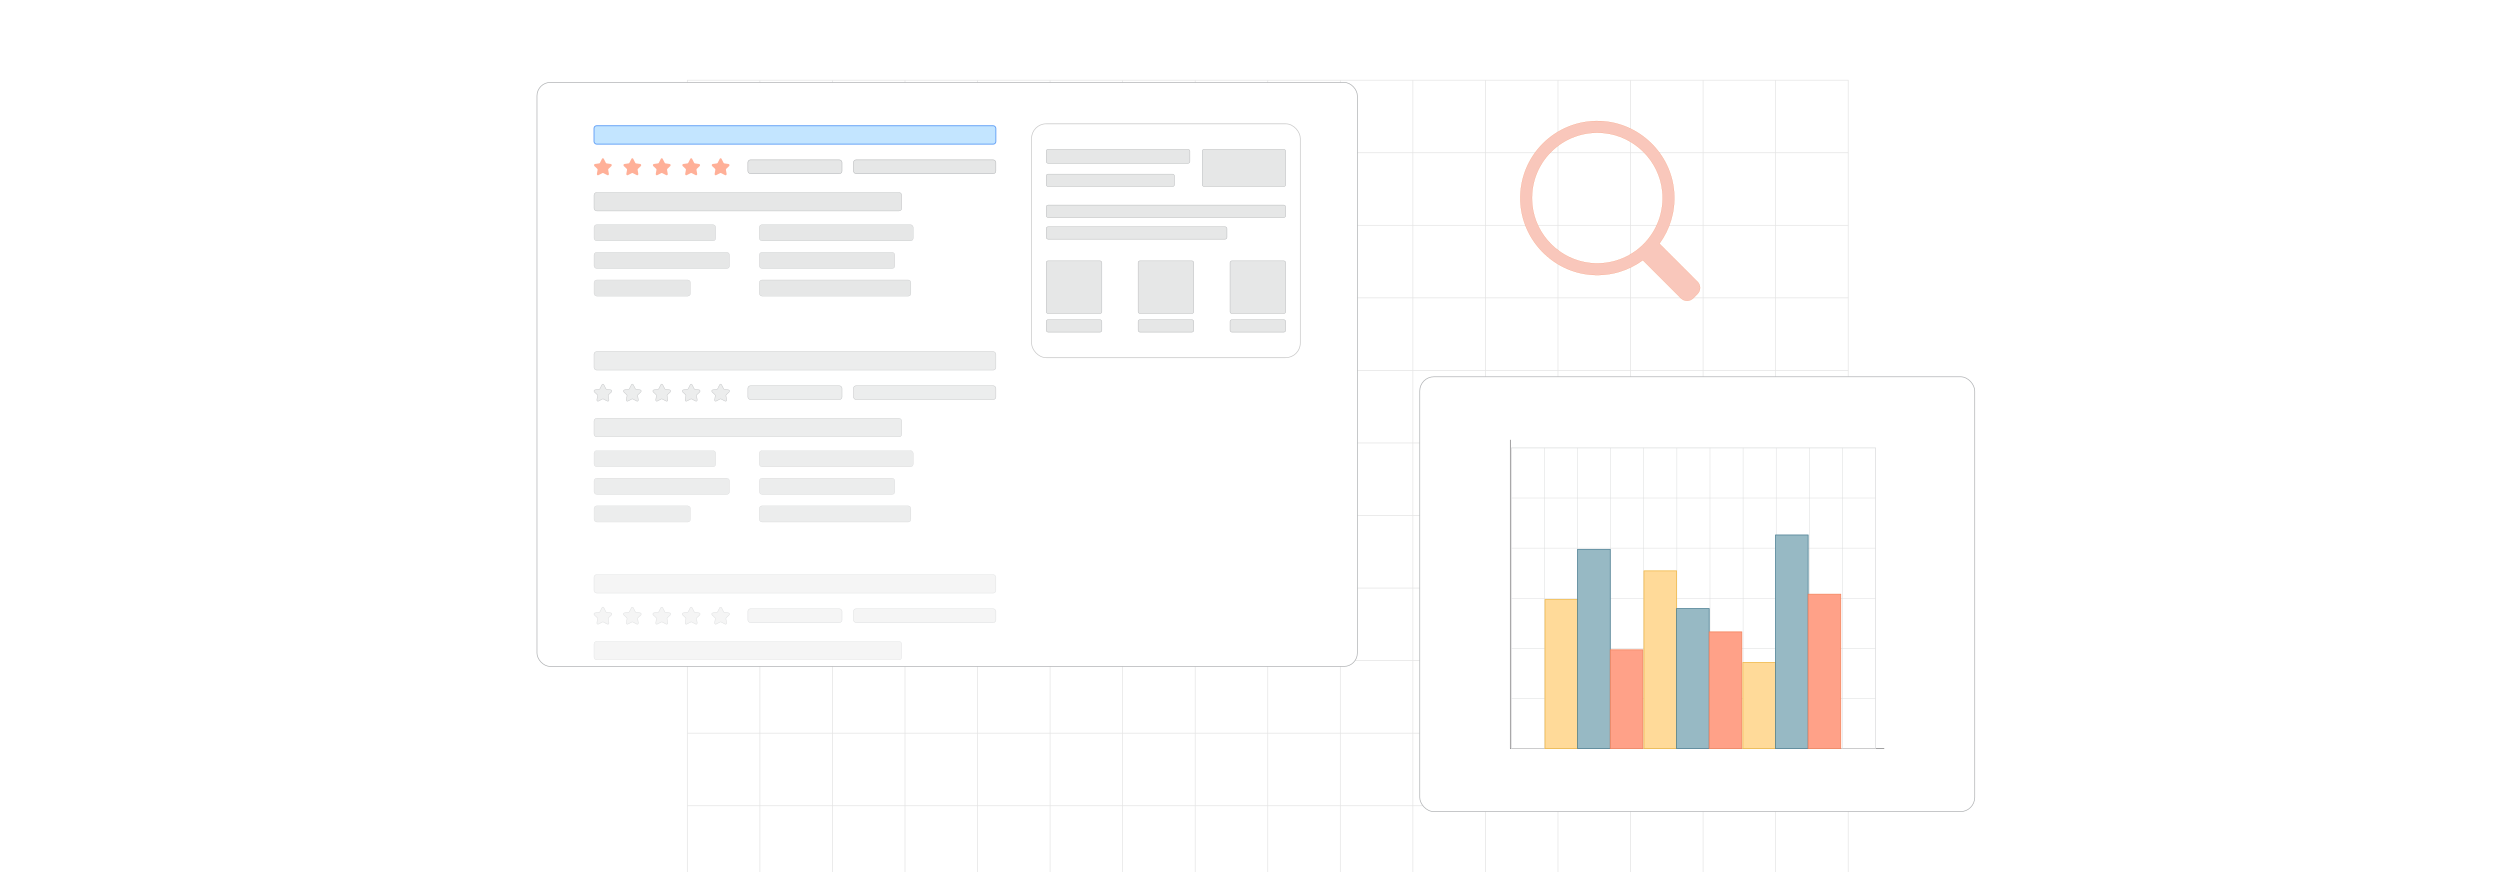 <?xml version="1.0" encoding="UTF-8"?><svg id="Layer_1" xmlns="http://www.w3.org/2000/svg" xmlns:xlink="http://www.w3.org/1999/xlink" viewBox="0 0 860 300"><defs><clipPath id="clippath"><rect width="860" height="300" fill="none" stroke-width="0"/></clipPath><filter id="drop-shadow-8" filterUnits="userSpaceOnUse"><feOffset dx="2" dy="2"/><feGaussianBlur result="blur" stdDeviation="3"/><feFlood flood-color="#333" flood-opacity=".08"/><feComposite in2="blur" operator="in"/><feComposite in="SourceGraphic"/></filter><filter id="drop-shadow-9" filterUnits="userSpaceOnUse"><feOffset dx="2" dy="2"/><feGaussianBlur result="blur-2" stdDeviation="3"/><feFlood flood-color="#333" flood-opacity=".09"/><feComposite in2="blur-2" operator="in"/><feComposite in="SourceGraphic"/></filter><filter id="drop-shadow-10" filterUnits="userSpaceOnUse"><feOffset dx="2.024" dy="2.024"/><feGaussianBlur result="blur-3" stdDeviation="3.036"/><feFlood flood-color="#333" flood-opacity=".09"/><feComposite in2="blur-3" operator="in"/><feComposite in="SourceGraphic"/></filter></defs><g clip-path="url(#clippath)"><rect y="0" width="860" height="300" rx="5" ry="5" fill="#fff" stroke-width="0"/><rect x="236.439" y="27.589" width="399.342" height="399.342" fill="none" stroke="#e4e4e4" stroke-miterlimit="10" stroke-width=".25"/><line x1="236.439" y1="277.177" x2="635.781" y2="277.177" fill="none" stroke="#e4e4e4" stroke-miterlimit="10" stroke-width=".25"/><line x1="236.439" y1="252.218" x2="635.781" y2="252.218" fill="none" stroke="#e4e4e4" stroke-miterlimit="10" stroke-width=".25"/><line x1="236.439" y1="227.26" x2="635.781" y2="227.26" fill="none" stroke="#e4e4e4" stroke-miterlimit="10" stroke-width=".25"/><line x1="236.439" y1="202.301" x2="635.781" y2="202.301" fill="none" stroke="#e4e4e4" stroke-miterlimit="10" stroke-width=".25"/><line x1="236.439" y1="177.342" x2="635.781" y2="177.342" fill="none" stroke="#e4e4e4" stroke-miterlimit="10" stroke-width=".25"/><line x1="236.439" y1="152.383" x2="635.781" y2="152.383" fill="none" stroke="#e4e4e4" stroke-miterlimit="10" stroke-width=".25"/><line x1="236.439" y1="127.424" x2="635.781" y2="127.424" fill="none" stroke="#e4e4e4" stroke-miterlimit="10" stroke-width=".25"/><line x1="236.439" y1="102.465" x2="635.781" y2="102.465" fill="none" stroke="#e4e4e4" stroke-miterlimit="10" stroke-width=".25"/><line x1="236.439" y1="77.506" x2="635.781" y2="77.506" fill="none" stroke="#e4e4e4" stroke-miterlimit="10" stroke-width=".25"/><line x1="236.439" y1="52.547" x2="635.781" y2="52.547" fill="none" stroke="#e4e4e4" stroke-miterlimit="10" stroke-width=".25"/><line x1="610.822" y1="27.589" x2="610.822" y2="426.93" fill="none" stroke="#e4e4e4" stroke-miterlimit="10" stroke-width=".25"/><line x1="585.863" y1="27.589" x2="585.863" y2="426.93" fill="none" stroke="#e4e4e4" stroke-miterlimit="10" stroke-width=".25"/><line x1="560.905" y1="27.589" x2="560.905" y2="426.93" fill="none" stroke="#e4e4e4" stroke-miterlimit="10" stroke-width=".25"/><line x1="535.946" y1="27.589" x2="535.946" y2="426.93" fill="none" stroke="#e4e4e4" stroke-miterlimit="10" stroke-width=".25"/><line x1="510.987" y1="27.589" x2="510.987" y2="426.93" fill="none" stroke="#e4e4e4" stroke-miterlimit="10" stroke-width=".25"/><line x1="486.028" y1="27.589" x2="486.028" y2="426.93" fill="none" stroke="#e4e4e4" stroke-miterlimit="10" stroke-width=".25"/><line x1="461.069" y1="27.589" x2="461.069" y2="426.93" fill="none" stroke="#e4e4e4" stroke-miterlimit="10" stroke-width=".25"/><line x1="436.11" y1="27.589" x2="436.11" y2="426.93" fill="none" stroke="#e4e4e4" stroke-miterlimit="10" stroke-width=".25"/><line x1="411.151" y1="27.589" x2="411.151" y2="426.93" fill="none" stroke="#e4e4e4" stroke-miterlimit="10" stroke-width=".25"/><line x1="386.192" y1="27.589" x2="386.192" y2="426.93" fill="none" stroke="#e4e4e4" stroke-miterlimit="10" stroke-width=".25"/><line x1="361.234" y1="27.589" x2="361.234" y2="426.93" fill="none" stroke="#e4e4e4" stroke-miterlimit="10" stroke-width=".25"/><line x1="336.275" y1="27.589" x2="336.275" y2="426.93" fill="none" stroke="#e4e4e4" stroke-miterlimit="10" stroke-width=".25"/><line x1="311.316" y1="27.589" x2="311.316" y2="426.93" fill="none" stroke="#e4e4e4" stroke-miterlimit="10" stroke-width=".25"/><line x1="286.357" y1="27.589" x2="286.357" y2="426.93" fill="none" stroke="#e4e4e4" stroke-miterlimit="10" stroke-width=".25"/><line x1="261.398" y1="27.589" x2="261.398" y2="426.93" fill="none" stroke="#e4e4e4" stroke-miterlimit="10" stroke-width=".25"/><g filter="url(#drop-shadow-8)"><rect x="182.72" y="26.341" width="282.215" height="200.918" rx="4.629" ry="4.629" fill="#fff" stroke="#b1b3b5" stroke-miterlimit="10" stroke-width=".25"/><rect x="202.343" y="41.253" width="138.227" height="6.336" rx=".909" ry=".909" fill="#c3e5ff" stroke="#619ff6" stroke-miterlimit="10" stroke-width=".321"/><rect x="202.343" y="64.22" width="105.843" height="6.336" rx=".909" ry=".909" fill="#e6e7e7" stroke="#b1b3b5" stroke-miterlimit="10" stroke-width=".129"/><rect x="202.343" y="75.307" width="41.863" height="5.544" rx=".909" ry=".909" fill="#e6e7e7" stroke="#b1b3b5" stroke-miterlimit="10" stroke-width=".076"/><rect x="202.343" y="84.811" width="46.602" height="5.544" rx=".909" ry=".909" fill="#e6e7e7" stroke="#b1b3b5" stroke-miterlimit="10" stroke-width=".08"/><rect x="202.343" y="94.314" width="33.175" height="5.544" rx=".909" ry=".909" fill="#e6e7e7" stroke="#b1b3b5" stroke-miterlimit="10" stroke-width=".068"/><rect x="259.214" y="75.307" width="52.921" height="5.544" rx=".909" ry=".909" fill="#e6e7e7" stroke="#b1b3b5" stroke-miterlimit="10" stroke-width=".085"/><rect x="259.214" y="84.811" width="46.602" height="5.544" rx=".909" ry=".909" fill="#e6e7e7" stroke="#b1b3b5" stroke-miterlimit="10" stroke-width=".08"/><rect x="259.214" y="94.314" width="52.132" height="5.544" rx=".909" ry=".909" fill="#e6e7e7" stroke="#b1b3b5" stroke-miterlimit="10" stroke-width=".085"/><rect x="255.264" y="52.989" width="32.385" height="4.752" rx=".909" ry=".909" fill="#e6e7e7" stroke="#b1b3b5" stroke-miterlimit="10" stroke-width=".173"/><rect x="291.598" y="52.989" width="48.972" height="4.752" rx=".909" ry=".909" fill="#e6e7e7" stroke="#b1b3b5" stroke-miterlimit="10" stroke-width=".173"/><path d="M205.71,52.638l.695,1.365c.057.112.157.187.271.203l1.451.205c.316.044.433.493.189.723l-.974.921c-.102.097-.149.248-.123.396l.239,1.354c.058.328-.237.593-.507.455l-1.406-.717c-.095-.049-.204-.049-.3,0l-1.406.717c-.27.138-.565-.127-.507-.455l.239-1.354c.026-.147-.021-.299-.123-.396l-.974-.921c-.244-.231-.127-.679.189-.723l1.451-.205c.114-.016.214-.091.271-.203l.695-1.365c.14-.275.492-.275.632,0Z" fill="#ffb098" stroke-width="0"/><path d="M215.835,52.638l.695,1.365c.057.112.157.187.271.203l1.451.205c.316.044.433.493.189.723l-.974.921c-.102.097-.149.248-.123.396l.239,1.354c.058.328-.237.593-.507.455l-1.406-.717c-.095-.049-.204-.049-.3,0l-1.406.717c-.27.138-.565-.127-.507-.455l.239-1.354c.026-.147-.021-.299-.123-.396l-.974-.921c-.244-.231-.127-.679.189-.723l1.451-.205c.114-.016.214-.091.271-.203l.695-1.365c.14-.275.492-.275.632,0Z" fill="#ffb098" stroke-width="0"/><path d="M225.96,52.638l.695,1.365c.057.112.157.187.271.203l1.451.205c.316.044.433.493.189.723l-.974.921c-.102.097-.149.248-.123.396l.239,1.354c.058.328-.237.593-.507.455l-1.406-.717c-.095-.049-.204-.049-.3,0l-1.406.717c-.27.138-.565-.127-.507-.455l.239-1.354c.026-.147-.021-.299-.123-.396l-.974-.921c-.244-.231-.127-.679.189-.723l1.451-.205c.114-.016.214-.091.271-.203l.695-1.365c.14-.275.492-.275.632,0Z" fill="#ffb098" stroke-width="0"/><path d="M236.085,52.638l.695,1.365c.057.112.157.187.271.203l1.451.205c.316.044.433.493.189.723l-.974.921c-.102.097-.149.248-.123.396l.239,1.354c.058.328-.237.593-.507.455l-1.406-.717c-.095-.049-.204-.049-.3,0l-1.406.717c-.27.138-.565-.127-.507-.455l.239-1.354c.026-.147-.021-.299-.123-.396l-.974-.921c-.244-.231-.127-.679.189-.723l1.451-.205c.114-.016.214-.091.271-.203l.695-1.365c.14-.275.492-.275.632,0Z" fill="#ffb098" stroke-width="0"/><path d="M246.209,52.638l.695,1.365c.057.112.157.187.271.203l1.451.205c.316.044.433.493.189.723l-.974.921c-.102.097-.149.248-.123.396l.239,1.354c.058.328-.237.593-.507.455l-1.406-.717c-.095-.049-.204-.049-.3,0l-1.406.717c-.27.138-.565-.127-.507-.455l.239-1.354c.026-.147-.021-.299-.123-.396l-.974-.921c-.244-.231-.127-.679.189-.723l1.451-.205c.114-.016.214-.091.271-.203l.695-1.365c.14-.275.492-.275.632,0Z" fill="#ffb098" stroke-width="0"/><g opacity=".74"><rect x="202.343" y="118.966" width="138.227" height="6.336" rx=".909" ry=".909" fill="#e6e7e7" stroke="#b1b3b5" stroke-miterlimit="10" stroke-width=".148"/><rect x="202.343" y="141.934" width="105.843" height="6.336" rx=".909" ry=".909" fill="#e6e7e7" stroke="#b1b3b5" stroke-miterlimit="10" stroke-width=".129"/><rect x="202.343" y="153.021" width="41.863" height="5.544" rx=".909" ry=".909" fill="#e6e7e7" stroke="#b1b3b5" stroke-miterlimit="10" stroke-width=".076"/><rect x="202.343" y="162.525" width="46.602" height="5.544" rx=".909" ry=".909" fill="#e6e7e7" stroke="#b1b3b5" stroke-miterlimit="10" stroke-width=".08"/><rect x="202.343" y="172.028" width="33.175" height="5.544" rx=".909" ry=".909" fill="#e6e7e7" stroke="#b1b3b5" stroke-miterlimit="10" stroke-width=".068"/><rect x="259.214" y="153.021" width="52.921" height="5.544" rx=".909" ry=".909" fill="#e6e7e7" stroke="#b1b3b5" stroke-miterlimit="10" stroke-width=".085"/><rect x="259.214" y="162.525" width="46.602" height="5.544" rx=".909" ry=".909" fill="#e6e7e7" stroke="#b1b3b5" stroke-miterlimit="10" stroke-width=".08"/><rect x="259.214" y="172.028" width="52.132" height="5.544" rx=".909" ry=".909" fill="#e6e7e7" stroke="#b1b3b5" stroke-miterlimit="10" stroke-width=".085"/><rect x="255.264" y="130.703" width="32.385" height="4.752" rx=".909" ry=".909" fill="#e6e7e7" stroke="#b1b3b5" stroke-miterlimit="10" stroke-width=".173"/><rect x="291.598" y="130.703" width="48.972" height="4.752" rx=".909" ry=".909" fill="#e6e7e7" stroke="#b1b3b5" stroke-miterlimit="10" stroke-width=".173"/><path d="M205.71,130.352l.695,1.365c.057.112.157.187.271.203l1.451.205c.316.044.433.493.189.723l-.974.921c-.102.097-.149.248-.123.396l.239,1.354c.058.328-.237.593-.507.455l-1.406-.717c-.095-.049-.204-.049-.3,0l-1.406.717c-.27.138-.565-.127-.507-.455l.239-1.354c.026-.147-.021-.299-.123-.396l-.974-.921c-.244-.231-.127-.679.189-.723l1.451-.205c.114-.016.214-.091.271-.203l.695-1.365c.14-.275.492-.275.632,0Z" fill="#e6e7e7" stroke="#b1b3b5" stroke-miterlimit="10" stroke-width=".173"/><path d="M215.835,130.352l.695,1.365c.057.112.157.187.271.203l1.451.205c.316.044.433.493.189.723l-.974.921c-.102.097-.149.248-.123.396l.239,1.354c.058.328-.237.593-.507.455l-1.406-.717c-.095-.049-.204-.049-.3,0l-1.406.717c-.27.138-.565-.127-.507-.455l.239-1.354c.026-.147-.021-.299-.123-.396l-.974-.921c-.244-.231-.127-.679.189-.723l1.451-.205c.114-.016.214-.091.271-.203l.695-1.365c.14-.275.492-.275.632,0Z" fill="#e6e7e7" stroke="#b1b3b5" stroke-miterlimit="10" stroke-width=".173"/><path d="M225.96,130.352l.695,1.365c.057.112.157.187.271.203l1.451.205c.316.044.433.493.189.723l-.974.921c-.102.097-.149.248-.123.396l.239,1.354c.058.328-.237.593-.507.455l-1.406-.717c-.095-.049-.204-.049-.3,0l-1.406.717c-.27.138-.565-.127-.507-.455l.239-1.354c.026-.147-.021-.299-.123-.396l-.974-.921c-.244-.231-.127-.679.189-.723l1.451-.205c.114-.016.214-.091.271-.203l.695-1.365c.14-.275.492-.275.632,0Z" fill="#e6e7e7" stroke="#b1b3b5" stroke-miterlimit="10" stroke-width=".173"/><path d="M236.085,130.352l.695,1.365c.057.112.157.187.271.203l1.451.205c.316.044.433.493.189.723l-.974.921c-.102.097-.149.248-.123.396l.239,1.354c.058.328-.237.593-.507.455l-1.406-.717c-.095-.049-.204-.049-.3,0l-1.406.717c-.27.138-.565-.127-.507-.455l.239-1.354c.026-.147-.021-.299-.123-.396l-.974-.921c-.244-.231-.127-.679.189-.723l1.451-.205c.114-.016.214-.091.271-.203l.695-1.365c.14-.275.492-.275.632,0Z" fill="#e6e7e7" stroke="#b1b3b5" stroke-miterlimit="10" stroke-width=".173"/><path d="M246.209,130.352l.695,1.365c.057.112.157.187.271.203l1.451.205c.316.044.433.493.189.723l-.974.921c-.102.097-.149.248-.123.396l.239,1.354c.058.328-.237.593-.507.455l-1.406-.717c-.095-.049-.204-.049-.3,0l-1.406.717c-.27.138-.565-.127-.507-.455l.239-1.354c.026-.147-.021-.299-.123-.396l-.974-.921c-.244-.231-.127-.679.189-.723l1.451-.205c.114-.016.214-.091.271-.203l.695-1.365c.14-.275.492-.275.632,0Z" fill="#e6e7e7" stroke="#b1b3b5" stroke-miterlimit="10" stroke-width=".173"/></g><g opacity=".42"><rect x="202.343" y="195.682" width="138.227" height="6.336" rx=".909" ry=".909" fill="#e6e7e7" stroke="#b1b3b5" stroke-miterlimit="10" stroke-width=".148"/><rect x="202.343" y="218.649" width="105.843" height="6.336" rx=".909" ry=".909" fill="#e6e7e7" stroke="#b1b3b5" stroke-miterlimit="10" stroke-width=".129"/><rect x="255.264" y="207.419" width="32.385" height="4.752" rx=".909" ry=".909" fill="#e6e7e7" stroke="#b1b3b5" stroke-miterlimit="10" stroke-width=".173"/><rect x="291.598" y="207.419" width="48.972" height="4.752" rx=".909" ry=".909" fill="#e6e7e7" stroke="#b1b3b5" stroke-miterlimit="10" stroke-width=".173"/><path d="M205.71,207.068l.695,1.365c.057.112.157.187.271.203l1.451.205c.316.044.433.493.189.723l-.974.921c-.102.097-.149.248-.123.396l.239,1.354c.058.328-.237.593-.507.455l-1.406-.717c-.095-.049-.204-.049-.3,0l-1.406.717c-.27.138-.565-.127-.507-.455l.239-1.354c.026-.147-.021-.299-.123-.396l-.974-.921c-.244-.231-.127-.679.189-.723l1.451-.205c.114-.016.214-.091.271-.203l.695-1.365c.14-.275.492-.275.632,0Z" fill="#e6e7e7" stroke="#b1b3b5" stroke-miterlimit="10" stroke-width=".173"/><path d="M215.835,207.068l.695,1.365c.057.112.157.187.271.203l1.451.205c.316.044.433.493.189.723l-.974.921c-.102.097-.149.248-.123.396l.239,1.354c.058.328-.237.593-.507.455l-1.406-.717c-.095-.049-.204-.049-.3,0l-1.406.717c-.27.138-.565-.127-.507-.455l.239-1.354c.026-.147-.021-.299-.123-.396l-.974-.921c-.244-.231-.127-.679.189-.723l1.451-.205c.114-.016.214-.091.271-.203l.695-1.365c.14-.275.492-.275.632,0Z" fill="#e6e7e7" stroke="#b1b3b5" stroke-miterlimit="10" stroke-width=".173"/><path d="M225.96,207.068l.695,1.365c.057.112.157.187.271.203l1.451.205c.316.044.433.493.189.723l-.974.921c-.102.097-.149.248-.123.396l.239,1.354c.058.328-.237.593-.507.455l-1.406-.717c-.095-.049-.204-.049-.3,0l-1.406.717c-.27.138-.565-.127-.507-.455l.239-1.354c.026-.147-.021-.299-.123-.396l-.974-.921c-.244-.231-.127-.679.189-.723l1.451-.205c.114-.016.214-.091.271-.203l.695-1.365c.14-.275.492-.275.632,0Z" fill="#e6e7e7" stroke="#b1b3b5" stroke-miterlimit="10" stroke-width=".173"/><path d="M236.085,207.068l.695,1.365c.057.112.157.187.271.203l1.451.205c.316.044.433.493.189.723l-.974.921c-.102.097-.149.248-.123.396l.239,1.354c.058.328-.237.593-.507.455l-1.406-.717c-.095-.049-.204-.049-.3,0l-1.406.717c-.27.138-.565-.127-.507-.455l.239-1.354c.026-.147-.021-.299-.123-.396l-.974-.921c-.244-.231-.127-.679.189-.723l1.451-.205c.114-.016.214-.091.271-.203l.695-1.365c.14-.275.492-.275.632,0Z" fill="#e6e7e7" stroke="#b1b3b5" stroke-miterlimit="10" stroke-width=".173"/><path d="M246.209,207.068l.695,1.365c.057.112.157.187.271.203l1.451.205c.316.044.433.493.189.723l-.974.921c-.102.097-.149.248-.123.396l.239,1.354c.058.328-.237.593-.507.455l-1.406-.717c-.095-.049-.204-.049-.3,0l-1.406.717c-.27.138-.565-.127-.507-.455l.239-1.354c.026-.147-.021-.299-.123-.396l-.974-.921c-.244-.231-.127-.679.189-.723l1.451-.205c.114-.016.214-.091.271-.203l.695-1.365c.14-.275.492-.275.632,0Z" fill="#e6e7e7" stroke="#b1b3b5" stroke-miterlimit="10" stroke-width=".173"/></g><rect x="352.853" y="40.587" width="92.458" height="80.449" rx="5.054" ry="5.054" fill="#fff" stroke="#cacaca" stroke-miterlimit="10" stroke-width=".255"/><rect x="357.901" y="68.557" width="82.362" height="4.262" rx=".628" ry=".628" fill="#e6e7e7" stroke="#b1b3b5" stroke-miterlimit="10" stroke-width=".148"/><rect x="357.901" y="76.016" width="62.17" height="4.262" rx=".628" ry=".628" fill="#e6e7e7" stroke="#b1b3b5" stroke-miterlimit="10" stroke-width=".148"/><rect x="357.901" y="49.377" width="49.417" height="4.795" rx=".628" ry=".628" fill="#e6e7e7" stroke="#b1b3b5" stroke-miterlimit="10" stroke-width=".148"/><rect x="357.901" y="57.902" width="44.104" height="4.262" rx=".628" ry=".628" fill="#e6e7e7" stroke="#b1b3b5" stroke-miterlimit="10" stroke-width=".148"/><rect x="411.569" y="49.377" width="28.694" height="12.787" rx=".628" ry=".628" fill="#e6e7e7" stroke="#b1b3b5" stroke-miterlimit="10" stroke-width=".148"/><rect x="357.901" y="87.737" width="19.129" height="18.114" rx=".628" ry=".628" fill="#e6e7e7" stroke="#b1b3b5" stroke-miterlimit="10" stroke-width=".148"/><rect x="357.901" y="107.983" width="19.129" height="4.262" rx=".628" ry=".628" fill="#e6e7e7" stroke="#b1b3b5" stroke-miterlimit="10" stroke-width=".148"/><rect x="389.517" y="87.737" width="19.129" height="18.114" rx=".628" ry=".628" fill="#e6e7e7" stroke="#b1b3b5" stroke-miterlimit="10" stroke-width=".148"/><rect x="389.517" y="107.983" width="19.129" height="4.262" rx=".628" ry=".628" fill="#e6e7e7" stroke="#b1b3b5" stroke-miterlimit="10" stroke-width=".148"/><rect x="421.134" y="87.737" width="19.129" height="18.114" rx=".628" ry=".628" fill="#e6e7e7" stroke="#b1b3b5" stroke-miterlimit="10" stroke-width=".148"/><rect x="421.134" y="107.983" width="19.129" height="4.262" rx=".628" ry=".628" fill="#e6e7e7" stroke="#b1b3b5" stroke-miterlimit="10" stroke-width=".148"/></g><g filter="url(#drop-shadow-9)"><path d="M581.958,94.91l-13.112-13.112c3.555-4.839,5.51-10.926,5.072-17.486-.898-13.453-12.089-24.237-25.566-24.671-15.327-.493-27.854,12.033-27.361,27.36.433,13.475,11.215,24.665,24.666,25.566,6.558.439,12.644-1.514,17.483-5.066l13.113,13.113c1.159,1.159,3.038,1.159,4.197,0l1.507-1.507c1.159-1.159,1.159-3.038,0-4.197ZM525.124,68.42c-1.407-14.209,10.437-26.053,24.646-24.645,10.515,1.041,19.019,9.546,20.061,20.061,1.407,14.209-10.437,26.053-24.646,24.645-10.515-1.041-19.02-9.546-20.061-20.061Z" fill="#f9c7bb" stroke="#f26322" stroke-miterlimit="10" stroke-width=".046"/></g><g filter="url(#drop-shadow-10)"><rect x="486.366" y="127.582" width="190.914" height="149.596" rx="4.909" ry="4.909" fill="#fff" stroke="#b1b3b5" stroke-miterlimit="10" stroke-width=".25"/><line x1="517.493" y1="149.276" x2="517.493" y2="255.483" fill="none" stroke="#414042" stroke-miterlimit="10" stroke-width=".17"/><line x1="646.154" y1="255.483" x2="517.493" y2="255.483" fill="none" stroke="#414042" stroke-miterlimit="10" stroke-width=".17"/><rect x="517.867" y="152.055" width="125.295" height="103.428" fill="none" stroke="#dbdcdd" stroke-miterlimit="10" stroke-width=".25"/><line x1="517.867" y1="238.245" x2="643.162" y2="238.245" fill="none" stroke="#dbdcdd" stroke-miterlimit="10" stroke-width=".17"/><line x1="517.867" y1="221.007" x2="643.162" y2="221.007" fill="none" stroke="#dbdcdd" stroke-miterlimit="10" stroke-width=".17"/><line x1="517.867" y1="203.769" x2="643.162" y2="203.769" fill="none" stroke="#dbdcdd" stroke-miterlimit="10" stroke-width=".17"/><line x1="517.867" y1="186.531" x2="643.162" y2="186.531" fill="none" stroke="#dbdcdd" stroke-miterlimit="10" stroke-width=".17"/><line x1="517.867" y1="169.293" x2="643.162" y2="169.293" fill="none" stroke="#dbdcdd" stroke-miterlimit="10" stroke-width=".17"/><line x1="631.771" y1="152.055" x2="631.771" y2="255.483" fill="none" stroke="#dbdcdd" stroke-miterlimit="10" stroke-width=".17"/><line x1="620.381" y1="152.055" x2="620.381" y2="255.483" fill="none" stroke="#dbdcdd" stroke-miterlimit="10" stroke-width=".17"/><line x1="608.991" y1="152.055" x2="608.991" y2="255.483" fill="none" stroke="#dbdcdd" stroke-miterlimit="10" stroke-width=".17"/><line x1="597.6" y1="152.055" x2="597.6" y2="255.483" fill="none" stroke="#dbdcdd" stroke-miterlimit="10" stroke-width=".17"/><line x1="586.21" y1="152.055" x2="586.21" y2="255.483" fill="none" stroke="#dbdcdd" stroke-miterlimit="10" stroke-width=".17"/><line x1="574.819" y1="152.055" x2="574.819" y2="255.483" fill="none" stroke="#dbdcdd" stroke-miterlimit="10" stroke-width=".17"/><line x1="563.429" y1="152.055" x2="563.429" y2="255.483" fill="none" stroke="#dbdcdd" stroke-miterlimit="10" stroke-width=".17"/><line x1="552.038" y1="152.055" x2="552.038" y2="255.483" fill="none" stroke="#dbdcdd" stroke-miterlimit="10" stroke-width=".17"/><line x1="540.648" y1="152.055" x2="540.648" y2="255.483" fill="none" stroke="#dbdcdd" stroke-miterlimit="10" stroke-width=".17"/><line x1="529.257" y1="152.055" x2="529.257" y2="255.483" fill="none" stroke="#dbdcdd" stroke-miterlimit="10" stroke-width=".17"/><rect x="529.461" y="204.232" width="11.22" height="51.251" fill="#ffda99" stroke="#efb643" stroke-miterlimit="10" stroke-width=".253"/><rect x="540.682" y="186.942" width="11.22" height="68.54" fill="#97b9c4" stroke="#497d91" stroke-miterlimit="10" stroke-width=".253"/><rect x="551.902" y="221.521" width="11.22" height="33.961" fill="#ffa188" stroke="#f27f57" stroke-miterlimit="10" stroke-width=".253"/><rect x="563.497" y="194.352" width="11.22" height="61.131" fill="#ffda99" stroke="#efb643" stroke-miterlimit="10" stroke-width=".253"/><rect x="574.717" y="207.319" width="11.22" height="48.163" fill="#97b9c4" stroke="#497d91" stroke-miterlimit="10" stroke-width=".253"/><rect x="585.938" y="215.346" width="11.22" height="40.136" fill="#ffa188" stroke="#f27f57" stroke-miterlimit="10" stroke-width=".253"/><rect x="597.532" y="225.844" width="11.22" height="29.639" fill="#ffda99" stroke="#efb643" stroke-miterlimit="10" stroke-width=".253"/><rect x="608.753" y="182.003" width="11.22" height="73.48" fill="#97b9c4" stroke="#497d91" stroke-miterlimit="10" stroke-width=".253"/><rect x="619.973" y="202.379" width="11.22" height="53.103" fill="#ffa188" stroke="#f27f57" stroke-miterlimit="10" stroke-width=".253"/></g></g></svg>